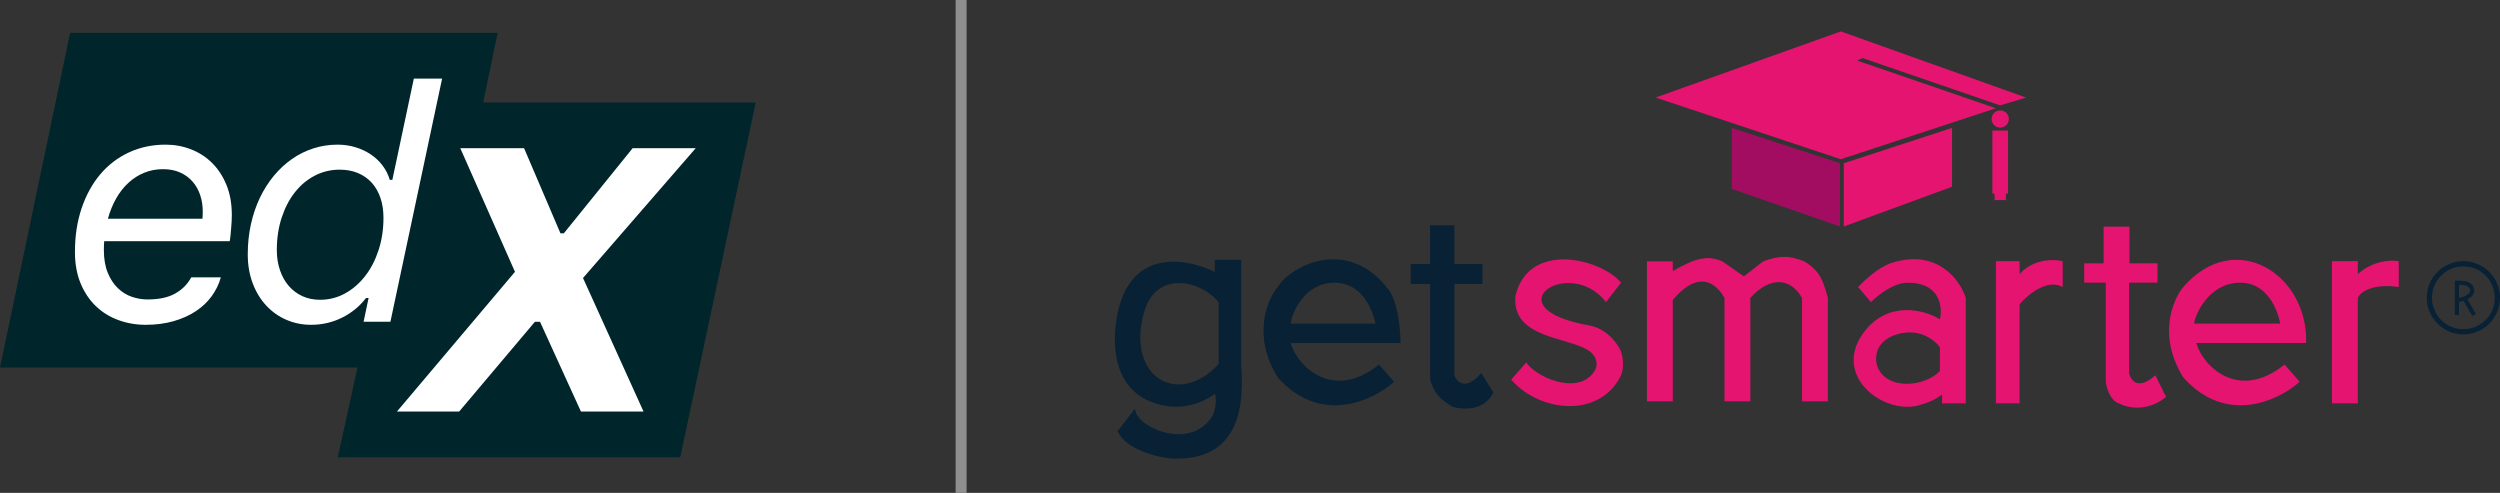 <svg width="913" height="180" viewBox="0 0 913 180" fill="none" xmlns="http://www.w3.org/2000/svg">
<rect x="0" y="0" width="913" height="180" fill="#333333" stroke="none"/>
<path d="M897.266 115.041V109.535M897.266 109.535V103.242C898.839 103.242 902.143 103.085 902.773 105.602C903.402 108.119 899.364 109.535 897.266 109.535ZM900.043 108.974L903.559 115.041" stroke="#082135" stroke-width="1.5"/>
<path d="M708.185 117.034L708.778 117.411L708.94 116.726C709.483 114.419 709.533 110.937 707.865 108.007C706.171 105.034 702.772 102.74 696.652 102.74C694.001 102.74 691.219 103.908 688.801 105.369C686.597 106.701 684.648 108.305 683.309 109.589L679.238 104.84C681.472 102.615 685.853 98.388 690.525 96.633C698.878 93.852 705.072 95.344 709.432 98.287C713.785 101.224 716.356 105.637 717.394 108.825L717.394 146.787H709.74V144.141V143.191L708.957 143.729C706.025 145.743 704.14 146.532 700.454 147.592C694.287 149.197 686.697 146.654 681.952 141.791C679.588 139.367 677.954 136.391 677.546 133.102C677.139 129.819 677.946 126.177 680.542 122.401C684.773 116.248 690.262 114.023 695.398 113.768C700.56 113.512 705.376 115.247 708.185 117.034ZM708.818 135.83L708.953 135.686V135.489V126.837V126.679L708.863 126.55C706.942 123.807 701.02 119.041 692.572 121.64C688.353 122.937 686.191 125.264 685.25 127.699C684.32 130.107 684.611 132.555 685.168 134.087L685.171 134.094L685.174 134.102C687.053 138.799 691.674 140.667 696.383 140.662C701.084 140.658 706.045 138.798 708.818 135.83Z" fill="#E51470" stroke="#E51470"/>
<path d="M860.576 108.746V146.787H852.136V95.875H860.576V100.094V101.207L861.409 100.468C866.659 95.801 872.783 95.396 875.524 95.796V104.241C871.334 103.71 868.032 104.044 865.582 104.85C863.028 105.689 861.363 107.056 860.629 108.523L860.576 108.628V108.746Z" fill="#E51470" stroke="#E51470"/>
<path d="M611.365 99.454C611.372 99.445 611.394 99.417 611.445 99.371C611.548 99.275 611.715 99.151 611.946 99C612.404 98.701 613.051 98.342 613.783 97.963C615.237 97.213 616.984 96.41 618.159 95.897C620.489 95.122 622.194 94.75 623.781 94.75C625.352 94.75 626.846 95.114 628.754 95.873L636.574 101.346L636.876 101.557L637.168 101.331L644.184 95.875C647.162 94.822 649.408 94.305 651.58 94.302C653.756 94.298 655.898 94.81 658.667 95.88C661.595 97.669 663.243 99.403 664.38 101.418C665.487 103.379 666.123 105.625 666.95 108.542C666.98 108.651 667.011 108.761 667.043 108.871V146.056H658.602V108.802V108.669L658.536 108.553C656.324 104.687 653.232 102.579 649.71 102.533C646.213 102.487 642.441 104.477 638.849 108.467L638.721 108.61V108.802V146.056H630.28V108.802V108.668L630.213 108.552C627.762 104.296 624.666 102.154 621.17 102.324C617.722 102.492 614.083 104.908 610.512 109.272L610.399 109.41V109.588V146.056H601.958V95.93H610.399V99.308H610.899H611.399C611.399 99.388 611.373 99.44 611.365 99.454ZM611.365 99.454C611.365 99.454 611.364 99.455 611.364 99.455C611.361 99.459 611.362 99.459 611.365 99.454Z" fill="#E51470" stroke="#E51470"/>
<path d="M572.862 147.795C565.361 147.678 557.574 144.263 552.559 138.635L557.355 133.155C558.247 134.334 559.66 135.552 561.358 136.641C563.33 137.906 565.726 139.026 568.231 139.727C573.209 141.12 578.795 140.896 582.183 136.585C583.692 134.664 583.797 132.786 583.302 131.245C582.819 129.74 581.775 128.587 581.003 128.012C579.164 126.582 576.391 125.598 573.387 124.677C572.628 124.445 571.851 124.215 571.067 123.984C568.71 123.287 566.278 122.569 563.991 121.664C560.947 120.46 558.237 118.953 556.392 116.805C554.569 114.683 553.556 111.898 553.962 108.045C555.16 103.119 557.661 99.876 560.825 97.888C564.008 95.888 567.903 95.131 571.905 95.263C575.906 95.396 579.983 96.417 583.496 97.939C586.845 99.391 589.643 101.282 591.374 103.254L586.506 109.511C583.133 105.417 578.864 103.477 574.869 102.99C570.733 102.486 566.851 103.535 564.559 105.41C563.409 106.35 562.628 107.527 562.474 108.848C562.318 110.18 562.811 111.56 564.016 112.87C566.396 115.456 571.651 117.885 580.905 119.462C586.96 120.86 590.526 126.119 591.549 128.585C591.796 129.333 592.099 130.657 592.187 132.175C592.276 133.701 592.147 135.383 591.56 136.859C587.758 144.633 580.484 147.914 572.862 147.795Z" fill="#E51470" stroke="#E51470"/>
<path d="M515.706 96.948H522.786V82.79H530.653V96.948H540.881V103.24H530.653V137.062C531.44 139.946 535.374 143.355 540.881 137.062L544.814 143.355C541.667 149.647 534.062 149.123 530.653 148.074C526.427 145.498 524.397 143.726 522.786 138.635V103.24H515.706V96.948Z" fill="#082135" stroke="#082135"/>
<path d="M672.263 57.62L606.178 35.597L672.263 12L738.348 35.597L730.481 37.956L680.13 20.652L676.983 22.225L727.334 39.529L672.263 57.62Z" fill="#E51470" stroke="#E51470"/>
<path d="M673.837 59.98V82.003L712.386 67.845V47.395L673.837 59.98Z" fill="#E51470" stroke="#E51470"/>
<path d="M671.476 82.003V59.98L632.927 47.395V68.632L671.476 82.003Z" fill="#A20D61" stroke="#A20D61"/>
<ellipse cx="730.48" cy="43.462" rx="3.147" ry="3.146" fill="#E51470"/>
<path d="M728.12 68.632V70.205H728.907V72.565H732.054V70.205H732.841V68.632V49.755V48.181H728.12V49.755V68.632Z" fill="#E51470" stroke="#E51470"/>
<path d="M737.061 111.106V146.787H729.407V95.875H737.061V100.094V101.409L737.935 100.426C742.605 95.173 749.55 95.094 752.795 95.773V104.015C749.94 102.815 746.838 103.616 744.149 105.061C741.215 106.639 738.651 109.045 737.179 110.783L737.061 110.923V111.106ZM779.997 140.244C781.712 140.886 784.012 140.367 786.967 137.864L790.437 144.804C787.692 147.092 781.01 150.358 773.974 146.84L773.944 146.825L773.912 146.814C772.526 146.341 771.49 145.064 770.759 143.55C770.04 142.062 769.659 140.436 769.53 139.391V103.24V102.74H769.03H761.663V96.661H768.243H768.743V96.161V83.29H777.184V96.161V96.661H777.684H787.411V102.74H777.546H777.046V103.24V136.276V136.325L777.056 136.374C777.333 137.762 778.22 139.58 779.997 140.244Z" fill="#E51470" stroke="#E51470"/>
<path d="M802.072 124.764H802.072H801.404L801.592 125.405C802.941 129.99 806.968 135.422 812.785 138.011C818.561 140.581 826.028 140.315 834.266 133.818L839.13 139.376C835.329 142.659 828.915 146.391 821.58 147.302C814.042 148.239 805.499 146.203 797.753 137.547C788.482 122.682 793.913 109.723 797.733 105.137C806.98 94.472 818.137 93.358 826.88 97.918C835.546 102.439 841.915 112.574 841.707 124.764H841.641H841.547H841.454H841.361H841.267H841.173H841.079H840.985H840.891H840.796H840.701H840.606H840.511H840.416H840.321H840.225H840.129H840.033H839.937H839.841H839.744H839.648H839.551H839.454H839.357H839.26H839.162H839.065H838.967H838.869H838.771H838.673H838.575H838.476H838.378H838.279H838.18H838.081H837.982H837.882H837.783H837.684H837.584H837.484H837.384H837.284H837.184H837.083H836.983H836.882H836.782H836.681H836.58H836.479H836.378H836.277H836.175H836.074H835.972H835.871H835.769H835.667H835.565H835.463H835.361H835.258H835.156H835.053H834.951H834.848H834.745H834.643H834.54H834.437H834.334H834.23H834.127H834.024H833.92H833.817H833.713H833.61H833.506H833.402H833.298H833.194H833.09H832.986H832.882H832.778H832.674H832.569H832.465H832.361H832.256H832.152H832.047H831.943H831.838H831.733H831.628H831.524H831.419H831.314H831.209H831.104H830.999H830.894H830.789H830.684H830.579H830.474H830.368H830.263H830.158H830.053H829.947H829.842H829.737H829.632H829.526H829.421H829.315H829.21H829.105H828.999H828.894H828.788H828.683H828.578H828.472H828.367H828.261H828.156H828.051H827.945H827.84H827.734H827.629H827.524H827.418H827.313H827.208H827.102H826.997H826.892H826.787H826.682H826.576H826.471H826.366H826.261H826.156H826.051H825.946H825.841H825.736H825.631H825.526H825.422H825.317H825.212H825.108H825.003H824.898H824.794H824.69H824.585H824.481H824.377H824.272H824.168H824.064H823.96H823.856H823.752H823.648H823.545H823.441H823.337H823.234H823.13H823.027H822.924H822.82H822.717H822.614H822.511H822.408H822.305H822.203H822.1H821.998H821.895H821.793H821.69H821.588H821.486H821.384H821.282H821.181H821.079H820.977H820.876H820.775H820.673H820.572H820.471H820.371H820.27H820.169H820.069H819.968H819.868H819.768H819.668H819.568H819.468H819.368H819.269H819.17H819.07H818.971H818.872H818.773H818.675H818.576H818.478H818.38H818.281H818.183H818.086H817.988H817.891H817.793H817.696H817.599H817.502H817.405H817.309H817.212H817.116H817.02H816.924H816.828H816.733H816.638H816.542H816.447H816.352H816.258H816.163H816.069H815.975H815.881H815.787H815.693H815.6H815.507H815.414H815.321H815.228H815.136H815.044H814.952H814.86H814.768H814.677H814.586H814.494H814.404H814.313H814.223H814.132H814.043H813.953H813.863H813.774H813.685H813.596H813.507H813.419H813.331H813.243H813.155H813.067H812.98H812.893H812.806H812.72H812.633H812.547H812.461H812.376H812.29H812.205H812.12H812.036H811.951H811.867H811.783H811.699H811.616H811.533H811.45H811.367H811.285H811.203H811.121H811.04H810.958H810.877H810.797H810.716H810.636H810.556H810.476H810.397H810.318H810.239H810.16H810.082H810.004H809.926H809.849H809.772H809.695H809.619H809.542H809.466H809.391H809.315H809.24H809.166H809.091H809.017H808.943H808.87H808.796H808.724H808.651H808.579H808.507H808.435H808.364H808.293H808.222H808.152H808.082H808.012H807.942H807.873H807.805H807.736H807.668H807.6H807.533H807.466H807.399H807.333H807.267H807.201H807.136H807.071H807.006H806.942H806.878H806.814H806.751H806.688H806.625H806.563H806.501H806.44H806.379H806.318H806.258H806.198H806.138H806.079H806.02H805.961H805.903H805.845H805.788H805.731H805.674H805.618H805.562H805.506H805.451H805.397H805.342H805.288H805.235H805.182H805.129H805.076H805.024H804.973H804.922H804.871H804.82H804.771H804.721H804.672H804.623H804.575H804.527H804.479H804.432H804.386H804.339H804.293H804.248H804.203H804.158H804.114H804.071H804.027H803.984H803.942H803.9H803.858H803.817H803.777H803.736H803.697H803.657H803.618H803.58H803.542H803.504H803.467H803.43H803.394H803.359H803.323H803.288H803.254H803.22H803.187H803.154H803.121H803.089H803.057H803.026H802.995H802.965H802.936H802.906H802.878H802.849H802.821H802.794H802.767H802.741H802.715H802.69H802.665H802.64H802.616H802.593H802.57H802.547H802.526H802.504H802.483H802.463H802.443H802.423H802.404H802.386H802.368H802.351H802.334H802.317H802.301H802.286H802.271H802.257H802.243H802.23H802.217H802.205H802.193H802.182H802.171H802.161H802.152H802.143H802.134H802.126H802.119H802.112H802.106H802.1H802.095H802.09H802.086H802.082H802.079H802.077H802.075H802.073H802.072ZM800.788 118.132L800.73 118.685H801.286H832.754H833.364L833.245 118.087C832.845 116.09 831.798 112.23 829.457 108.881C827.103 105.515 823.422 102.643 817.798 102.74C812.198 102.838 808.041 105.739 805.251 109.06C802.474 112.364 800.999 116.144 800.788 118.132Z" fill="#E51470" stroke="#E51470"/>
<path d="M471.355 124.764H471.355H470.686L470.875 125.405C472.224 129.99 476.25 135.422 482.067 138.011C487.844 140.581 495.31 140.315 503.549 133.818L508.413 139.376C504.612 142.659 498.198 146.391 490.863 147.302C483.325 148.239 474.782 146.203 467.036 137.547C457.762 122.678 463.199 109.716 467.019 105.134L467.043 105.104L467.063 105.071C468.191 103.191 470.348 101.079 473.204 99.289C476.053 97.502 479.569 96.054 483.387 95.476C490.991 94.324 499.847 96.607 507.129 106.666C508.643 109.096 509.611 112.679 510.198 116.221C510.738 119.487 510.945 122.664 510.974 124.764H510.923H510.83H510.737H510.643H510.55H510.456H510.362H510.268H510.173H510.079H509.984H509.889H509.794H509.699H509.603H509.508H509.412H509.316H509.22H509.123H509.027H508.93H508.834H508.737H508.639H508.542H508.445H508.347H508.25H508.152H508.054H507.956H507.857H507.759H507.66H507.561H507.463H507.364H507.264H507.165H507.066H506.966H506.866H506.767H506.667H506.567H506.466H506.366H506.266H506.165H506.064H505.964H505.863H505.762H505.661H505.559H505.458H505.356H505.255H505.153H505.051H504.949H504.847H504.745H504.643H504.541H504.438H504.336H504.233H504.131H504.028H503.925H503.822H503.719H503.616H503.513H503.41H503.306H503.203H503.099H502.996H502.892H502.788H502.685H502.581H502.477H502.373H502.269H502.165H502.061H501.956H501.852H501.748H501.643H501.539H501.434H501.33H501.225H501.12H501.016H500.911H500.806H500.701H500.597H500.492H500.387H500.282H500.177H500.072H499.966H499.861H499.756H499.651H499.546H499.441H499.335H499.23H499.125H499.019H498.914H498.809H498.703H498.598H498.493H498.387H498.282H498.176H498.071H497.966H497.86H497.755H497.649H497.544H497.439H497.333H497.228H497.122H497.017H496.912H496.806H496.701H496.596H496.49H496.385H496.28H496.175H496.069H495.964H495.859H495.754H495.649H495.544H495.439H495.334H495.229H495.124H495.019H494.914H494.809H494.704H494.6H494.495H494.39H494.286H494.181H494.077H493.972H493.868H493.763H493.659H493.555H493.451H493.347H493.243H493.139H493.035H492.931H492.827H492.723H492.62H492.516H492.413H492.309H492.206H492.103H492H491.897H491.794H491.691H491.588H491.485H491.383H491.28H491.178H491.075H490.973H490.871H490.769H490.667H490.565H490.463H490.362H490.26H490.159H490.057H489.956H489.855H489.754H489.653H489.552H489.452H489.351H489.251H489.151H489.05H488.95H488.85H488.751H488.651H488.552H488.452H488.353H488.254H488.155H488.056H487.957H487.859H487.76H487.662H487.564H487.466H487.368H487.271H487.173H487.076H486.979H486.882H486.785H486.688H486.591H486.495H486.399H486.303H486.207H486.111H486.016H485.92H485.825H485.73H485.635H485.54H485.446H485.351H485.257H485.163H485.07H484.976H484.883H484.789H484.696H484.604H484.511H484.419H484.326H484.234H484.142H484.051H483.959H483.868H483.777H483.686H483.596H483.505H483.415H483.325H483.235H483.146H483.056H482.967H482.879H482.79H482.701H482.613H482.525H482.437H482.35H482.263H482.176H482.089H482.002H481.916H481.83H481.744H481.658H481.573H481.488H481.403H481.318H481.234H481.15H481.066H480.982H480.899H480.816H480.733H480.65H480.568H480.486H480.404H480.322H480.241H480.16H480.079H479.999H479.918H479.838H479.759H479.679H479.6H479.521H479.443H479.365H479.287H479.209H479.132H479.055H478.978H478.901H478.825H478.749H478.673H478.598H478.523H478.448H478.374H478.3H478.226H478.152H478.079H478.006H477.934H477.861H477.789H477.718H477.646H477.575H477.505H477.434H477.364H477.294H477.225H477.156H477.087H477.019H476.951H476.883H476.816H476.749H476.682H476.615H476.549H476.484H476.418H476.353H476.289H476.224H476.16H476.097H476.033H475.971H475.908H475.846H475.784H475.722H475.661H475.601H475.54H475.48H475.421H475.361H475.302H475.244H475.186H475.128H475.07H475.013H474.957H474.9H474.845H474.789H474.734H474.679H474.625H474.571H474.517H474.464H474.411H474.359H474.307H474.255H474.204H474.153H474.103H474.053H474.004H473.954H473.906H473.857H473.809H473.762H473.715H473.668H473.622H473.576H473.531H473.486H473.441H473.397H473.353H473.31H473.267H473.225H473.183H473.141H473.1H473.059H473.019H472.979H472.94H472.901H472.862H472.824H472.787H472.75H472.713H472.677H472.641H472.606H472.571H472.537H472.503H472.469H472.436H472.404H472.371H472.34H472.309H472.278H472.248H472.218H472.189H472.16H472.132H472.104H472.077H472.05H472.023H471.998H471.972H471.947H471.923H471.899H471.875H471.853H471.83H471.808H471.787H471.766H471.745H471.725H471.706H471.687H471.669H471.651H471.633H471.616H471.6H471.584H471.569H471.554H471.54H471.526H471.513H471.5H471.488H471.476H471.465H471.454H471.444H471.434H471.425H471.417H471.409H471.402H471.395H471.388H471.382H471.377H471.373H471.368H471.365H471.362H471.359H471.357H471.356H471.355ZM470.858 118.132L470.799 118.685H471.355H502.331H502.941L502.822 118.087C502.42 116.081 501.297 112.222 498.882 108.875C496.456 105.513 492.702 102.643 487.081 102.74C481.475 102.838 477.511 105.745 474.915 109.074C472.331 112.388 471.066 116.164 470.858 118.132Z" fill="#082135" stroke="#082135"/>
<path d="M912.05 108.746C912.05 115.606 906.488 121.168 899.626 121.168C892.764 121.168 887.201 115.606 887.201 108.746C887.201 101.886 892.764 96.325 899.626 96.325C906.488 96.325 912.05 101.886 912.05 108.746Z" stroke="#082135" stroke-width="1.9"/>
<path d="M408.711 157.513C411.858 163.805 422.61 166.427 427.593 166.951C449.654 167.981 454.311 152.564 452.768 133.129C451.242 135.945 448.278 139.832 444.114 142.929C444.114 142.929 444.114 143.027 444.111 143.084C444.816 146.583 444.604 148.554 443.327 152.007C435.276 165.116 416.112 157.209 414.218 150.434L408.711 157.513Z" fill="#082135"/>
<path fill-rule="evenodd" clip-rule="evenodd" d="M444.114 100.094C432.837 94.326 410.304 90.341 407.787 120.544C407.066 129.197 408.554 143.512 423.659 147.287C431.988 149.369 438.946 146.764 444.084 142.952L444.111 143.084C444.114 143.027 444.114 142.929 444.114 142.929C448.278 139.832 451.242 135.945 452.768 133.129V95.375H444.114V100.094ZM445.549 110.319V133.129C430.602 149.647 410.647 138.239 417.228 114.252C421.948 97.046 439.935 102.454 445.549 110.319Z" fill="#082135"/>
<path d="M452.768 133.129V95.375H444.114V100.094C432.837 94.326 410.304 90.341 407.787 120.544C407.066 129.197 408.554 143.512 423.659 147.287C431.988 149.369 438.946 146.764 444.084 142.952M452.768 133.129C451.242 135.945 448.278 139.832 444.114 142.929C444.114 142.929 444.114 143.027 444.111 143.084M452.768 133.129C454.311 152.564 449.654 167.981 427.593 166.951C422.61 166.427 411.858 163.805 408.711 157.513L414.218 150.434C416.112 157.209 435.276 165.116 443.327 152.007C444.604 148.554 444.816 146.583 444.111 143.084M444.084 142.952C444.093 142.996 444.102 143.04 444.111 143.084M444.084 142.952C444.099 143.162 444.107 143.147 444.111 143.084M444.084 142.952L444.111 143.084M445.549 133.129V110.319C439.935 102.454 421.948 97.046 417.228 114.252C410.647 138.239 430.602 149.647 445.549 133.129Z" stroke="#082135"/>
<path d="M176.434 37.421L181.75 12H25.609L0 134.221H130.552L123.363 167H248.419L276 37.421H176.434Z" fill="#00262B"/>
<path d="M53.215 118.619C49.675 118.619 46.331 118.04 43.186 116.878C40.041 115.721 37.295 114.01 34.954 111.75C32.612 109.49 30.765 106.712 29.408 103.409C28.05 100.107 27.371 96.316 27.371 92.031C27.371 86.174 28.185 80.837 29.817 76.023C31.449 71.209 33.721 67.084 36.631 63.642C39.541 60.205 43.031 57.541 47.104 55.655C51.173 53.77 55.631 52.827 60.468 52.827C63.733 52.827 66.828 53.395 69.763 54.538C72.694 55.68 75.26 57.336 77.461 59.521C79.662 61.701 81.415 64.385 82.713 67.567C84.011 70.75 84.659 74.407 84.659 78.532C84.659 79.161 84.64 79.899 84.6 80.742C84.56 81.59 84.5 82.453 84.42 83.336C84.34 84.219 84.26 85.087 84.185 85.93C84.105 86.773 84.011 87.491 83.891 88.08H38.049C38.009 88.634 37.979 89.162 37.959 89.671C37.939 90.185 37.929 90.714 37.929 91.263C37.929 94.525 38.403 97.303 39.347 99.603C40.29 101.903 41.518 103.778 43.036 105.235C44.548 106.692 46.251 107.739 48.138 108.388C50.025 109.036 51.932 109.36 53.859 109.36C58.067 109.36 61.452 108.632 64.007 107.181C66.563 105.729 68.51 103.763 69.848 101.284H80.646C79.977 103.724 78.874 106.003 77.341 108.123C75.809 110.243 73.872 112.084 71.53 113.636C69.189 115.187 66.474 116.409 63.388 117.292C60.303 118.175 56.909 118.619 53.215 118.619ZM73.922 79.884C73.962 79.689 73.992 79.325 74.011 78.791C74.031 78.263 74.041 77.739 74.041 77.23C74.041 75.145 73.737 73.169 73.128 71.304C72.519 69.438 71.605 67.797 70.382 66.38C69.164 64.964 67.647 63.846 65.84 63.018C64.027 62.195 61.926 61.781 59.525 61.781C57.084 61.781 54.802 62.215 52.681 63.078C50.554 63.941 48.627 65.173 46.9 66.764C45.167 68.356 43.675 70.261 42.417 72.481C41.159 74.701 40.156 77.17 39.407 79.879H73.922V79.884Z" fill="white"/>
<path d="M113.61 118.619C110.425 118.619 107.435 118.02 104.639 116.818C101.844 115.621 99.397 113.9 97.296 111.66C95.189 109.42 93.527 106.707 92.309 103.524C91.091 100.341 90.482 96.785 90.482 92.854C90.482 89.043 90.866 85.396 91.63 81.919C92.394 78.442 93.487 75.22 94.905 72.252C96.322 69.284 98.02 66.6 100.007 64.205C101.993 61.806 104.195 59.766 106.616 58.075C109.037 56.383 111.648 55.087 114.463 54.184C117.274 53.281 120.214 52.827 123.284 52.827C125.566 52.827 127.737 53.141 129.804 53.77C131.871 54.398 133.738 55.271 135.41 56.394C137.082 57.516 138.515 58.868 139.718 60.459C140.916 62.05 141.795 63.791 142.344 65.677H143.288L151.135 28.708H161.459L142.579 117.502H132.784L134.611 108.837H133.668C131.347 111.865 128.436 114.249 124.937 116C121.437 117.741 117.658 118.619 113.61 118.619ZM116.855 109.48C120.159 109.48 123.215 108.707 126.03 107.151C128.841 105.599 131.292 103.474 133.373 100.785C135.46 98.092 137.092 94.929 138.271 91.292C139.449 87.656 140.043 83.735 140.043 79.53C140.043 76.816 139.668 74.382 138.919 72.217C138.171 70.057 137.107 68.216 135.735 66.704C134.357 65.193 132.684 64.021 130.718 63.198C128.751 62.37 126.529 61.961 124.048 61.961C120.783 61.961 117.753 62.689 114.963 64.141C112.167 65.597 109.751 67.617 107.704 70.211C105.657 72.805 104.045 75.903 102.867 79.495C101.689 83.087 101.095 87.032 101.095 91.317C101.095 93.991 101.479 96.445 102.248 98.685C103.017 100.925 104.085 102.841 105.463 104.432C106.841 106.023 108.493 107.26 110.42 108.148C112.347 109.036 114.493 109.48 116.855 109.48Z" fill="white"/>
<path d="M254.064 54.129H231.036L205.916 85.206H204.678L191.394 54.129H168.101L188.069 99.269L144.963 150.295H167.682L195.348 117.516H197.215L212.161 150.295H235.019L212.915 101.528L254.064 54.129Z" fill="white"/>
<line x1="351" y1="8.74228e-08" x2="351" y2="180" stroke="#8F8F8F" stroke-width="4"/>
</svg>
